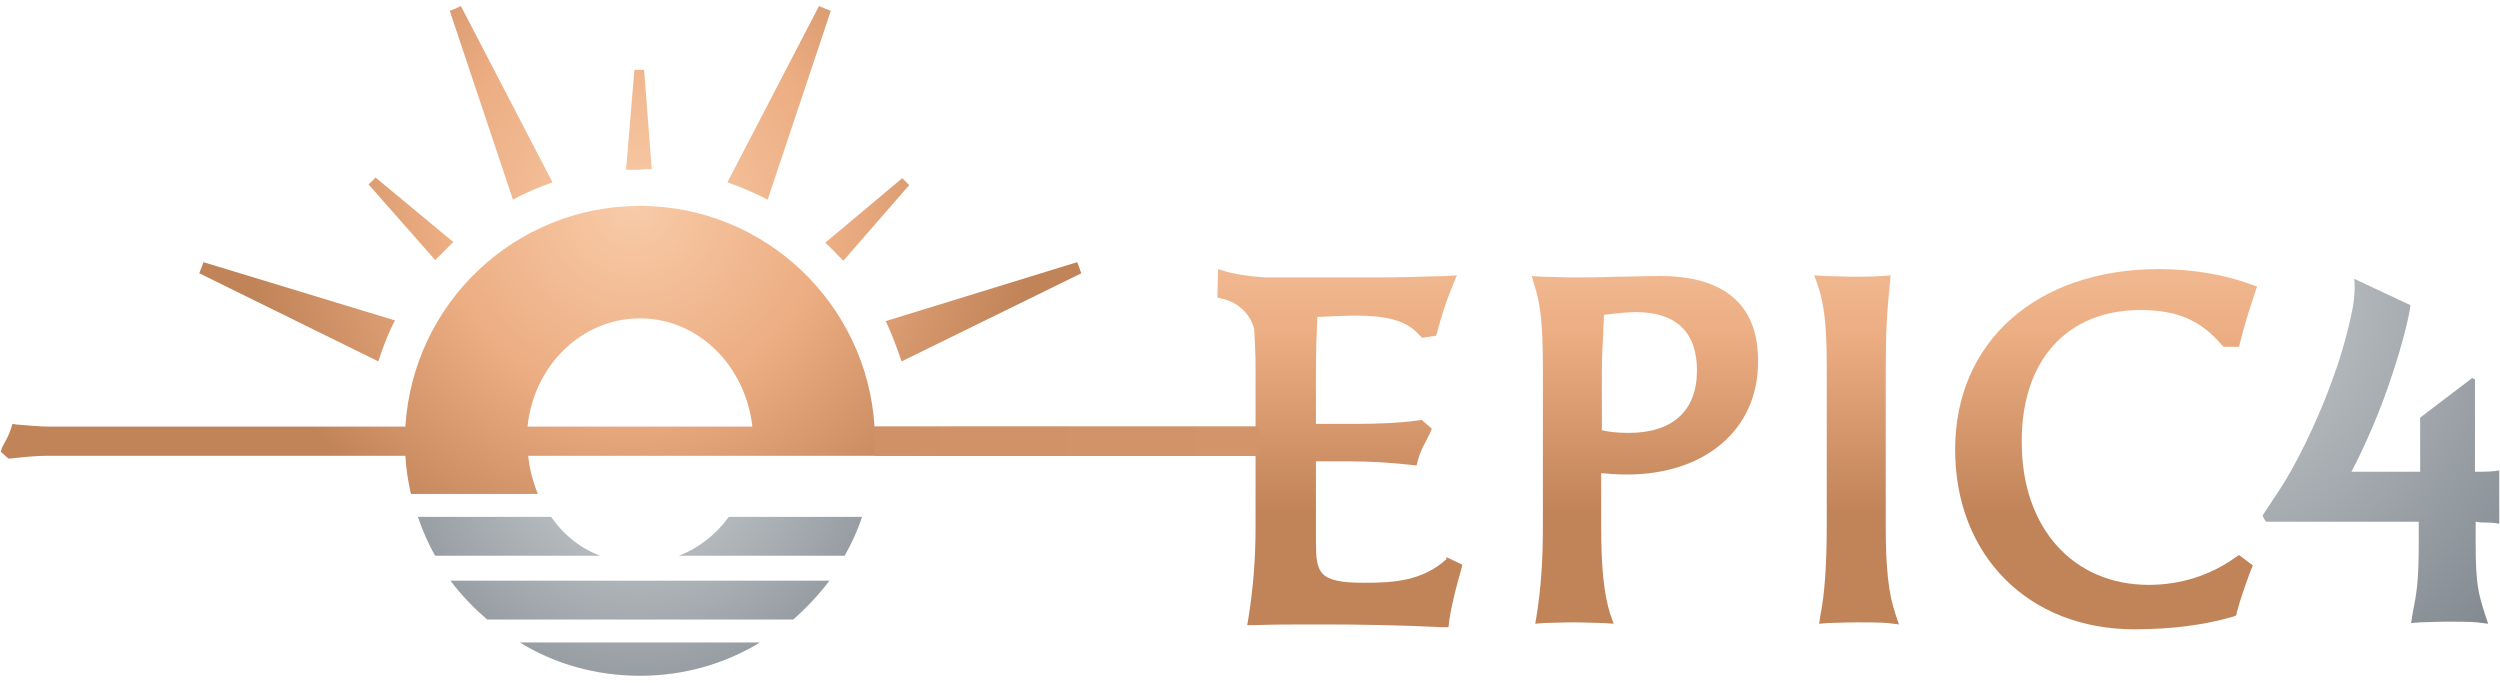 <svg width="150" height="41" viewBox="0 0 150 41" fill="none" xmlns="http://www.w3.org/2000/svg">
<g clip-path="url(#clip0_4811_15733)">
<path d="M148.831 31.344C149.706 31.344 149.956 31.427 149.956 31.427V28.221C149.956 28.221 149.664 28.304 148.873 28.304H148.498C148.498 25.723 148.498 22.766 148.498 22.766L148.332 22.683L145.209 25.056C145.209 25.056 145.209 26.264 145.209 28.304C143.168 28.304 141.086 28.304 141.086 28.304C141.378 27.763 142.46 25.598 143.251 23.307C144.417 19.976 144.626 18.393 144.626 18.31L141.253 16.728C141.253 16.728 141.378 17.561 141.086 18.852C140.878 19.809 140.586 20.975 140.128 22.266C138.962 25.639 137.505 28.263 136.88 29.221L135.756 30.928C135.756 30.97 135.922 31.261 135.964 31.303C135.964 31.303 141.586 31.303 145.125 31.303V32.51C145.125 34.884 145 35.592 144.751 36.841L144.667 37.382L145.209 37.341C145.458 37.341 146.166 37.299 146.916 37.299C147.374 37.299 148.165 37.299 148.623 37.341L149.29 37.424L149.081 36.799C148.707 35.592 148.54 35.092 148.54 32.552V31.303L148.831 31.344Z" fill="url(#paint0_radial_4811_15733)"/>
<path d="M29.235 37.174H47.599C48.391 36.466 49.14 35.675 49.765 34.842H27.028C27.653 35.675 28.402 36.466 29.235 37.174Z" fill="url(#paint1_radial_4811_15733)"/>
<path d="M33.066 31.011H25.071C25.362 31.844 25.696 32.635 26.112 33.343H36.023C34.857 32.927 33.816 32.094 33.066 31.011Z" fill="url(#paint2_radial_4811_15733)"/>
<path d="M38.396 40.547C41.02 40.547 43.477 39.839 45.6 38.548H31.192C33.274 39.839 35.773 40.547 38.396 40.547Z" fill="url(#paint3_radial_4811_15733)"/>
<path d="M43.727 31.011C42.977 32.052 41.936 32.885 40.728 33.343H50.681C51.097 32.594 51.472 31.802 51.722 31.011H43.727Z" fill="url(#paint4_radial_4811_15733)"/>
<path d="M75.541 25.598H52.472C52.014 18.227 45.892 12.355 38.397 12.355C30.901 12.355 24.779 18.185 24.322 25.598H3.001C2.293 25.598 1.668 25.514 1.002 25.473L0.752 25.431L0.669 25.681C0.502 26.222 0.336 26.43 0.127 26.847L0.044 27.097L0.502 27.513H0.627C1.335 27.43 2.168 27.347 2.792 27.347C3.417 27.347 24.322 27.347 24.322 27.347C24.363 28.138 24.488 28.887 24.655 29.637H32.275C31.984 28.929 31.775 28.18 31.692 27.347C31.692 27.347 70.378 27.347 75.583 27.347L75.541 25.598ZM31.651 25.598C32.025 21.933 34.899 19.102 38.397 19.102C41.894 19.102 44.726 21.933 45.142 25.598H31.651Z" fill="url(#paint5_radial_4811_15733)"/>
<path d="M33.15 10.94L27.653 0.362C27.611 0.404 27.528 0.404 27.486 0.446C27.32 0.529 27.153 0.571 26.987 0.654L30.776 11.981C31.526 11.564 32.317 11.231 33.15 10.94Z" fill="url(#paint6_radial_4811_15733)"/>
<path d="M23.697 19.226L12.204 15.729C12.162 15.895 12.079 16.062 12.037 16.186C11.995 16.27 11.995 16.311 11.954 16.395L22.698 21.683C22.989 20.809 23.28 20.018 23.697 19.226Z" fill="url(#paint7_radial_4811_15733)"/>
<path d="M49.848 0.654C49.682 0.571 49.515 0.529 49.349 0.446C49.265 0.404 49.224 0.404 49.14 0.362L43.644 10.94C44.476 11.231 45.267 11.564 46.059 11.981L49.848 0.654Z" fill="url(#paint8_radial_4811_15733)"/>
<path d="M54.096 21.683L64.881 16.395C64.839 16.311 64.839 16.27 64.798 16.186C64.756 16.02 64.673 15.853 64.631 15.729L53.138 19.268C53.513 20.018 53.804 20.85 54.096 21.683Z" fill="url(#paint9_radial_4811_15733)"/>
<path d="M39.104 10.148L38.646 4.194C38.605 4.194 38.521 4.194 38.48 4.194C38.355 4.194 38.188 4.194 38.063 4.194L37.564 10.19C37.813 10.19 38.063 10.19 38.313 10.19C38.605 10.148 38.855 10.148 39.104 10.148Z" fill="url(#paint10_radial_4811_15733)"/>
<path d="M27.195 14.521L22.531 10.648C22.448 10.731 22.364 10.856 22.239 10.94C22.198 10.981 22.156 11.023 22.114 11.065L26.112 15.604C26.487 15.229 26.82 14.896 27.195 14.521Z" fill="url(#paint11_radial_4811_15733)"/>
<path d="M50.598 15.645L54.554 11.106C54.47 11.023 54.345 10.898 54.262 10.815C54.221 10.773 54.179 10.731 54.137 10.69L49.515 14.562C49.89 14.896 50.223 15.27 50.598 15.645Z" fill="url(#paint12_radial_4811_15733)"/>
<path d="M99.611 16.561C98.694 16.561 97.778 16.603 96.904 16.603C96.029 16.645 95.072 16.645 94.155 16.645C93.822 16.645 93.031 16.603 92.49 16.603L91.907 16.561L92.073 17.144C92.448 18.269 92.573 19.601 92.573 22.1V31.552C92.573 33.76 92.448 35.342 92.198 36.924L92.115 37.424L92.615 37.382C92.906 37.382 93.656 37.341 94.405 37.341C95.072 37.341 95.738 37.382 96.196 37.382L96.82 37.424L96.612 36.841C96.237 35.633 96.071 34.093 96.071 31.552V28.388C96.529 28.429 97.029 28.471 97.612 28.471C102.317 28.471 105.482 25.764 105.482 21.725C105.524 18.31 103.483 16.561 99.611 16.561ZM97.737 25.972C97.112 25.972 96.571 25.931 96.112 25.806V22.183C96.112 21.517 96.154 20.726 96.196 19.934C96.196 19.559 96.237 19.226 96.237 18.893C97.195 18.768 97.778 18.727 98.153 18.727C100.568 18.727 101.818 19.934 101.818 22.225C101.818 24.64 100.36 25.972 97.737 25.972Z" fill="url(#paint13_linear_4811_15733)"/>
<path d="M113.144 31.552V22.183C113.144 19.809 113.228 18.602 113.394 17.019L113.436 16.52L112.936 16.561C112.353 16.603 111.728 16.603 111.104 16.603C110.771 16.603 109.855 16.561 109.48 16.561L108.855 16.52L109.063 17.103C109.48 18.31 109.605 19.684 109.605 22.058V31.511C109.605 33.884 109.48 35.633 109.23 36.883L109.147 37.424L109.688 37.382C109.938 37.382 110.687 37.341 111.437 37.341C111.895 37.341 112.811 37.341 113.269 37.382L113.935 37.466L113.727 36.841C113.311 35.633 113.144 34.093 113.144 31.552Z" fill="url(#paint14_linear_4811_15733)"/>
<path d="M128.427 18.602C130.634 18.602 132.05 19.226 133.299 20.684L133.424 20.809H134.34L134.423 20.476C134.631 19.643 134.923 18.685 135.298 17.561L135.423 17.186L135.048 17.061C133.507 16.478 131.508 16.145 129.551 16.145C122.222 16.145 117.308 20.476 117.308 26.972C117.308 33.343 121.722 37.757 128.052 37.757C130.301 37.757 132.216 37.507 133.965 37.008L134.173 36.924L134.215 36.716C134.423 35.925 134.756 35.009 135.048 34.218L135.173 33.926L134.34 33.301L134.09 33.468C132.633 34.509 130.842 35.092 128.927 35.092C124.388 35.092 121.306 31.677 121.306 26.555C121.264 21.642 124.013 18.602 128.427 18.602Z" fill="url(#paint15_linear_4811_15733)"/>
<path d="M86.785 33.551C85.369 34.842 83.662 34.967 81.871 34.967C79.081 34.967 78.956 34.384 78.956 32.427V27.68H80.913C82.246 27.68 83.495 27.763 84.619 27.888L84.994 27.93L85.077 27.596C85.285 26.889 85.494 26.639 85.785 26.014L85.91 25.723L85.285 25.181L85.119 25.223C83.87 25.39 82.62 25.431 81.371 25.431H78.956V22.183C78.956 21.1 78.998 19.934 79.039 19.018C79.83 18.977 80.871 18.935 81.246 18.935C82.995 18.935 84.328 19.143 85.161 20.101L85.327 20.267L86.16 20.142L86.243 19.893C86.493 18.935 86.785 18.019 87.159 17.144L87.409 16.52L86.743 16.561C85.119 16.603 84.12 16.645 82.745 16.645H76.957C76.749 16.645 76.332 16.645 75.958 16.645C74.459 16.561 73.626 16.311 73.626 16.311L73.084 16.145L73.043 17.852L73.376 17.936C73.418 17.936 74.833 18.227 75.25 19.726C75.291 20.434 75.333 21.225 75.333 22.183V31.636C75.333 33.426 75.208 35.175 74.917 37.008L74.833 37.507H75.333C76.416 37.466 77.54 37.466 79.289 37.466C81.538 37.466 83.995 37.507 86.535 37.632H86.91L86.951 37.258C87.118 36.133 87.409 35.092 87.659 34.218L87.742 33.885L86.785 33.426V33.551Z" fill="url(#paint16_linear_4811_15733)"/>
<path d="M75.583 27.347L75.541 25.598H52.472V25.681V27.347H75.583Z" fill="url(#paint17_linear_4811_15733)"/>
</g>
<defs>
<radialGradient id="paint0_radial_4811_15733" cx="0" cy="0" r="1" gradientUnits="userSpaceOnUse" gradientTransform="translate(129.827 17.4) scale(29.752 29.752)">
<stop offset="5.81287e-07" stop-color="#D1D4D7"/>
<stop offset="1" stop-color="#7D858C"/>
</radialGradient>
<radialGradient id="paint1_radial_4811_15733" cx="0" cy="0" r="1" gradientUnits="userSpaceOnUse" gradientTransform="translate(38.252 26.339) scale(20.628 20.628)">
<stop stop-color="#D1D4D7"/>
<stop offset="1" stop-color="#7D858C"/>
</radialGradient>
<radialGradient id="paint2_radial_4811_15733" cx="0" cy="0" r="1" gradientUnits="userSpaceOnUse" gradientTransform="translate(38.252 26.339) scale(20.628 20.628)">
<stop stop-color="#D1D4D7"/>
<stop offset="1" stop-color="#7D858C"/>
</radialGradient>
<radialGradient id="paint3_radial_4811_15733" cx="0" cy="0" r="1" gradientUnits="userSpaceOnUse" gradientTransform="translate(38.252 26.339) scale(20.628 20.628)">
<stop stop-color="#D1D4D7"/>
<stop offset="1" stop-color="#7D858C"/>
</radialGradient>
<radialGradient id="paint4_radial_4811_15733" cx="0" cy="0" r="1" gradientUnits="userSpaceOnUse" gradientTransform="translate(38.252 26.339) scale(20.628 20.628)">
<stop stop-color="#D1D4D7"/>
<stop offset="1" stop-color="#7D858C"/>
</radialGradient>
<radialGradient id="paint5_radial_4811_15733" cx="0" cy="0" r="1" gradientUnits="userSpaceOnUse" gradientTransform="translate(37.958 12.387) scale(23.411 23.411)">
<stop stop-color="#F8CBA8"/>
<stop offset="0.504" stop-color="#ECAD82"/>
<stop offset="0.998" stop-color="#C18358"/>
</radialGradient>
<radialGradient id="paint6_radial_4811_15733" cx="0" cy="0" r="1" gradientUnits="userSpaceOnUse" gradientTransform="translate(38.376 12.387) scale(23.624 23.624)">
<stop stop-color="#F8CBA8"/>
<stop offset="0.504" stop-color="#ECAD82"/>
<stop offset="0.998" stop-color="#C18358"/>
</radialGradient>
<radialGradient id="paint7_radial_4811_15733" cx="0" cy="0" r="1" gradientUnits="userSpaceOnUse" gradientTransform="translate(38.376 12.387) scale(23.624 23.624)">
<stop stop-color="#F8CBA8"/>
<stop offset="0.504" stop-color="#ECAD82"/>
<stop offset="0.998" stop-color="#C18358"/>
</radialGradient>
<radialGradient id="paint8_radial_4811_15733" cx="0" cy="0" r="1" gradientUnits="userSpaceOnUse" gradientTransform="translate(38.376 12.387) scale(23.624 23.624)">
<stop stop-color="#F8CBA8"/>
<stop offset="0.504" stop-color="#ECAD82"/>
<stop offset="0.998" stop-color="#C18358"/>
</radialGradient>
<radialGradient id="paint9_radial_4811_15733" cx="0" cy="0" r="1" gradientUnits="userSpaceOnUse" gradientTransform="translate(38.376 12.387) scale(23.624 23.624)">
<stop stop-color="#F8CBA8"/>
<stop offset="0.504" stop-color="#ECAD82"/>
<stop offset="0.998" stop-color="#C18358"/>
</radialGradient>
<radialGradient id="paint10_radial_4811_15733" cx="0" cy="0" r="1" gradientUnits="userSpaceOnUse" gradientTransform="translate(38.376 12.387) scale(23.625 23.624)">
<stop stop-color="#F8CBA8"/>
<stop offset="0.504" stop-color="#ECAD82"/>
<stop offset="0.998" stop-color="#C18358"/>
</radialGradient>
<radialGradient id="paint11_radial_4811_15733" cx="0" cy="0" r="1" gradientUnits="userSpaceOnUse" gradientTransform="translate(38.376 12.387) scale(23.624 23.624)">
<stop stop-color="#F8CBA8"/>
<stop offset="0.504" stop-color="#ECAD82"/>
<stop offset="0.998" stop-color="#C18358"/>
</radialGradient>
<radialGradient id="paint12_radial_4811_15733" cx="0" cy="0" r="1" gradientUnits="userSpaceOnUse" gradientTransform="translate(38.376 12.387) scale(23.624 23.624)">
<stop stop-color="#F8CBA8"/>
<stop offset="0.504" stop-color="#ECAD82"/>
<stop offset="0.998" stop-color="#C18358"/>
</radialGradient>
<linearGradient id="paint13_linear_4811_15733" x1="98.695" y1="9.31" x2="98.695" y2="30.838" gradientUnits="userSpaceOnUse">
<stop stop-color="#F8CBA8"/>
<stop offset="0.504" stop-color="#ECAD82"/>
<stop offset="0.998" stop-color="#C18358"/>
</linearGradient>
<linearGradient id="paint14_linear_4811_15733" x1="111.395" y1="9.31" x2="111.395" y2="30.838" gradientUnits="userSpaceOnUse">
<stop stop-color="#F8CBA8"/>
<stop offset="0.504" stop-color="#ECAD82"/>
<stop offset="0.998" stop-color="#C18358"/>
</linearGradient>
<linearGradient id="paint15_linear_4811_15733" x1="126.366" y1="9.31" x2="126.366" y2="30.838" gradientUnits="userSpaceOnUse">
<stop stop-color="#F8CBA8"/>
<stop offset="0.504" stop-color="#ECAD82"/>
<stop offset="0.998" stop-color="#C18358"/>
</linearGradient>
<linearGradient id="paint16_linear_4811_15733" x1="80.393" y1="9.31" x2="80.393" y2="30.838" gradientUnits="userSpaceOnUse">
<stop stop-color="#F8CBA8"/>
<stop offset="0.504" stop-color="#ECAD82"/>
<stop offset="0.998" stop-color="#C18358"/>
</linearGradient>
<linearGradient id="paint17_linear_4811_15733" x1="52.472" y1="26.472" x2="75.583" y2="26.472" gradientUnits="userSpaceOnUse">
<stop stop-color="#D09166"/>
<stop offset="1" stop-color="#D39469"/>
</linearGradient>
<clipPath id="clip0_4811_15733">
<rect width="150" height="40.741" fill="white"/>
</clipPath>
</defs>
</svg>
